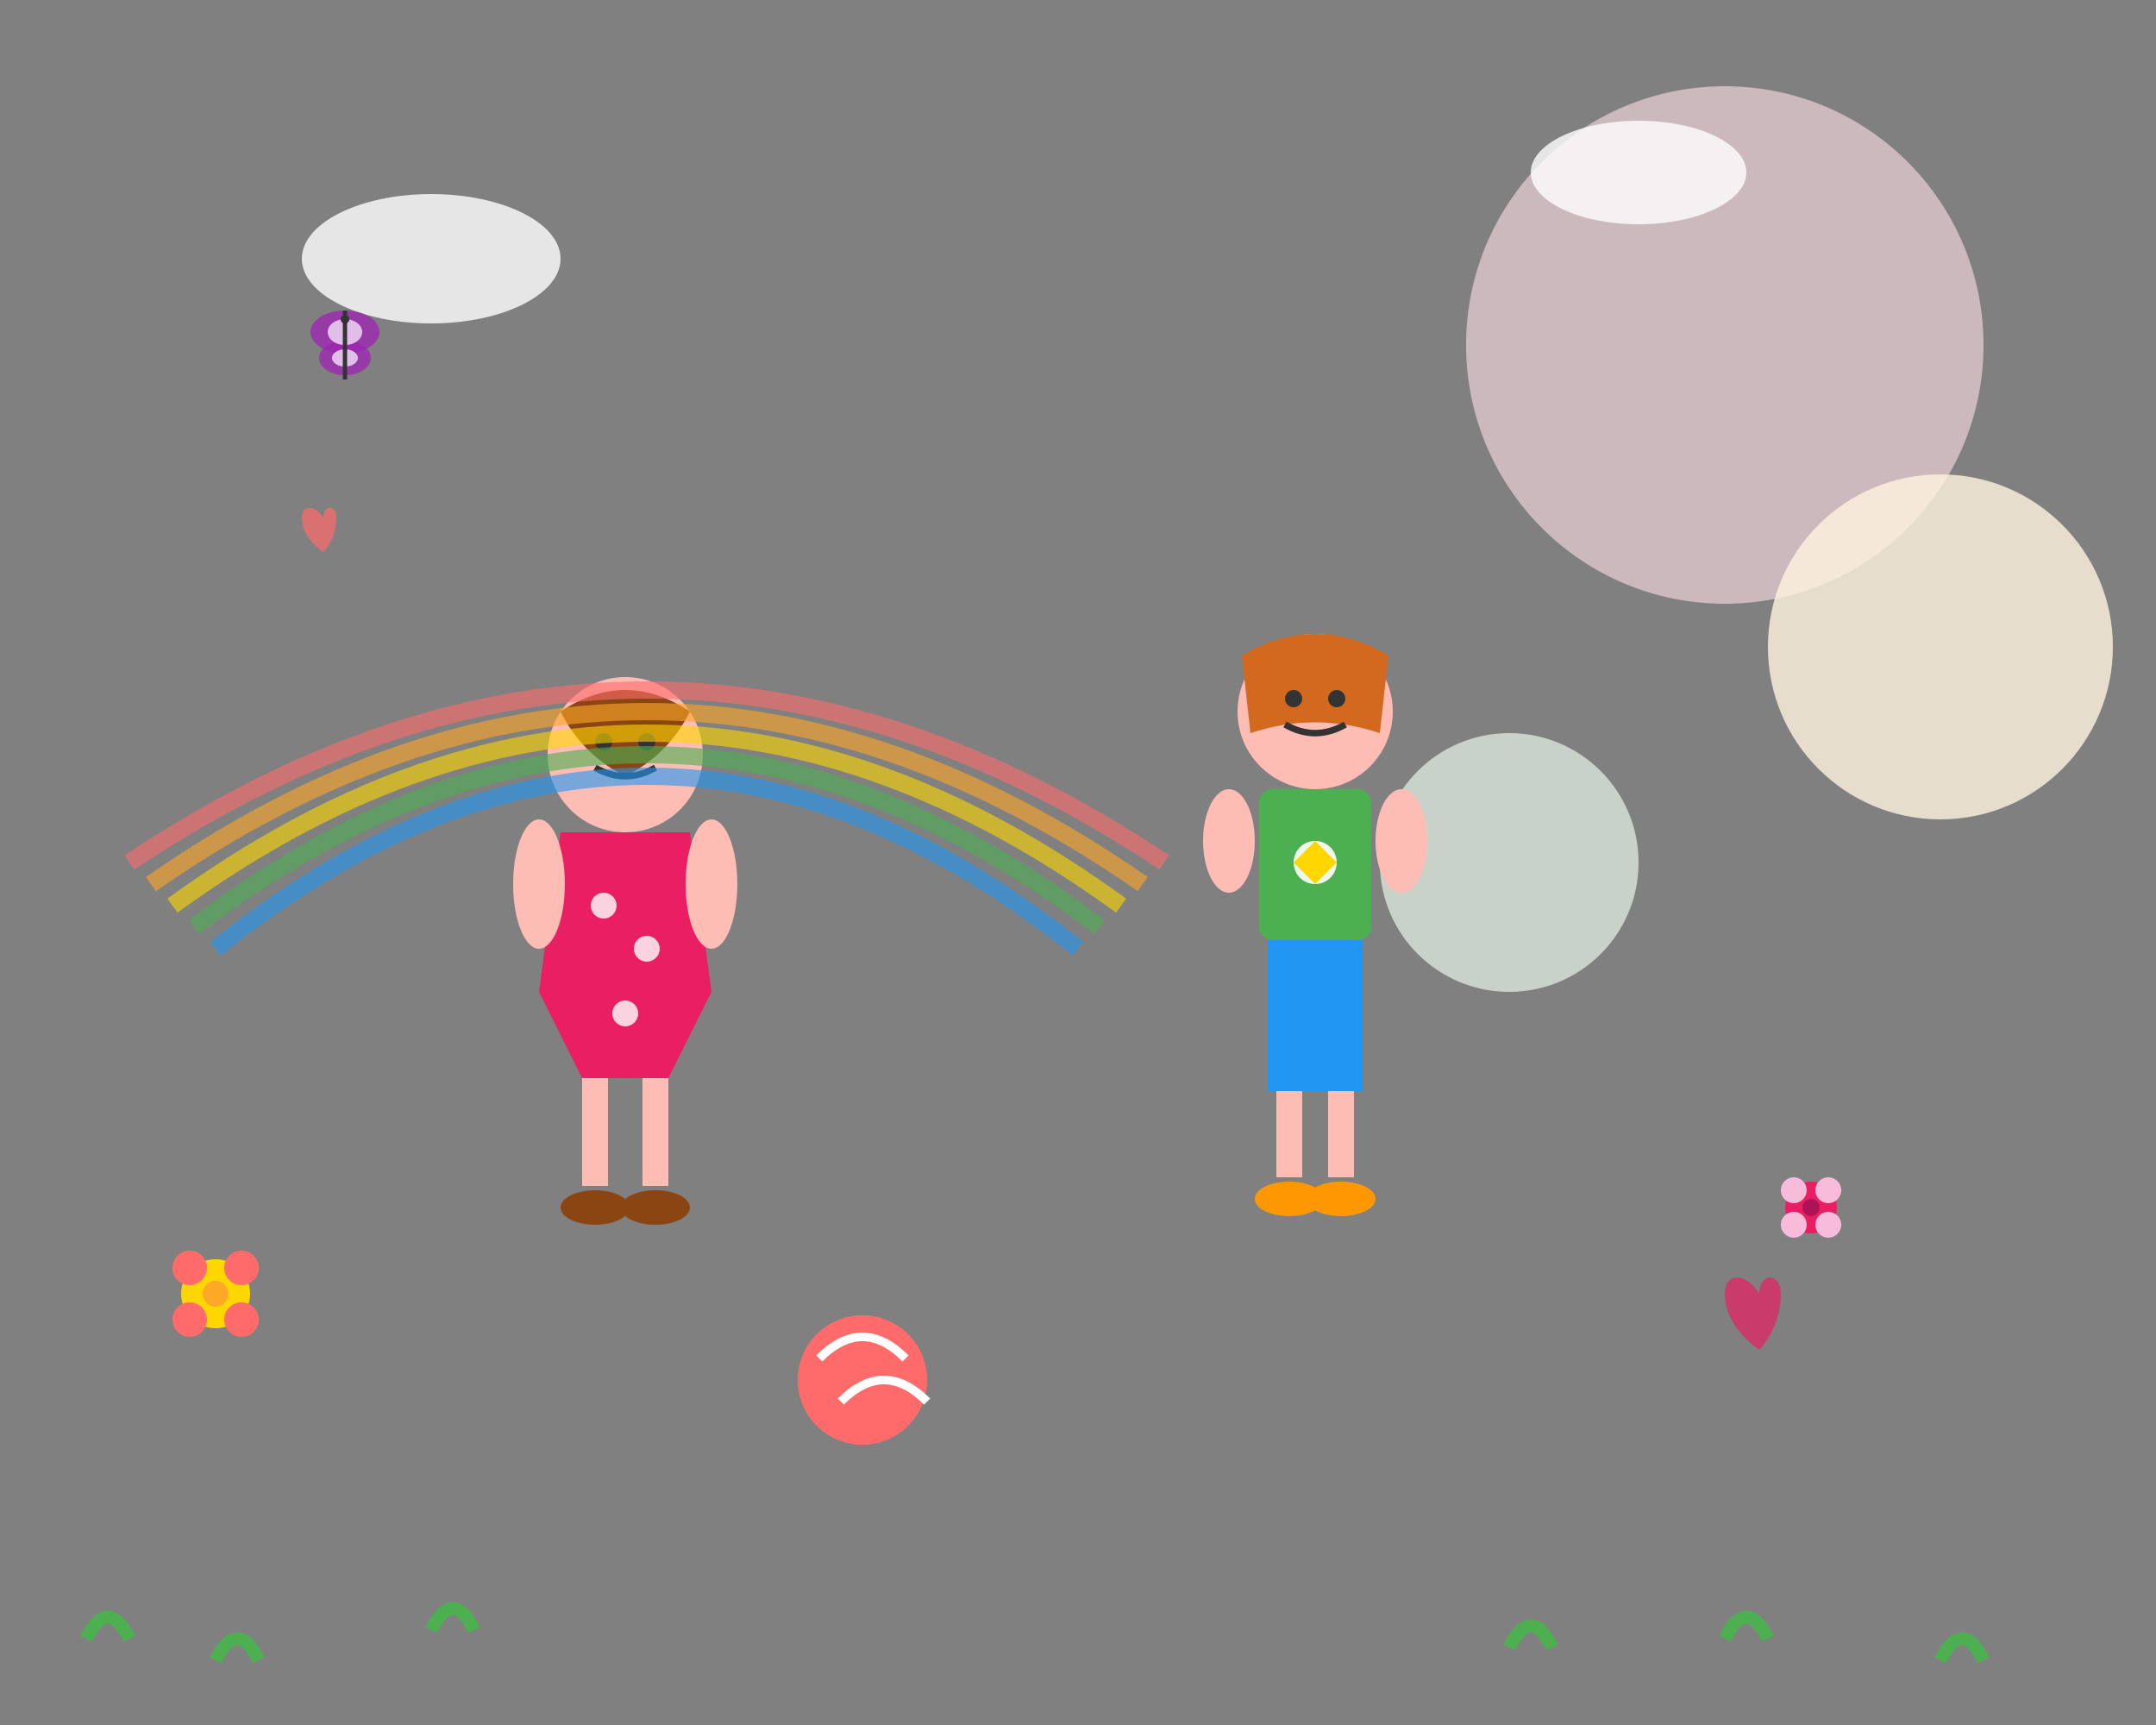 <svg width="500" height="400" viewBox="0 0 500 400" fill="none" xmlns="http://www.w3.org/2000/svg">
  <rect x="0" y="0" width="500" height="400" fill="#808080" stroke="none"/>
  <!-- Background elements -->
  <circle cx="400" cy="80" r="60" fill="#FFE0E6" opacity="0.6"/>
  <circle cx="450" cy="150" r="40" fill="#FFF3E0" opacity="0.8"/>
  <circle cx="350" cy="200" r="30" fill="#E8F5E8" opacity="0.7"/>
  
  <!-- Cloud shapes -->
  <ellipse cx="100" cy="60" rx="30" ry="15" fill="white" opacity="0.8"/>
  <ellipse cx="380" cy="40" rx="25" ry="12" fill="white" opacity="0.8"/>
  
  <!-- Main characters - two children -->
  
  <!-- Child 1 (left) -->
  <g transform="translate(120, 150)">
    <!-- Head -->
    <circle cx="25" cy="25" r="18" fill="#FDBCB4"/>
    
    <!-- Hair -->
    <path d="M10 15 Q25 5 40 15 Q35 25 25 30 Q15 25 10 15" fill="#8B4513"/>
    
    <!-- Eyes -->
    <circle cx="20" cy="22" r="2" fill="#333"/>
    <circle cx="30" cy="22" r="2" fill="#333"/>
    
    <!-- Smile -->
    <path d="M18 28 Q25 32 32 28" stroke="#333" stroke-width="1.5" fill="none"/>
    
    <!-- Body - dress -->
    <path d="M10 43 L40 43 L45 80 L35 100 L15 100 L5 80 Z" fill="#E91E63"/>
    
    <!-- Arms -->
    <ellipse cx="5" cy="55" rx="6" ry="15" fill="#FDBCB4"/>
    <ellipse cx="45" cy="55" rx="6" ry="15" fill="#FDBCB4"/>
    
    <!-- Legs -->
    <rect x="15" y="100" width="6" height="25" fill="#FDBCB4"/>
    <rect x="29" y="100" width="6" height="25" fill="#FDBCB4"/>
    
    <!-- Shoes -->
    <ellipse cx="18" cy="130" rx="8" ry="4" fill="#8B4513"/>
    <ellipse cx="32" cy="130" rx="8" ry="4" fill="#8B4513"/>
    
    <!-- Dress pattern -->
    <circle cx="20" cy="60" r="3" fill="white" opacity="0.8"/>
    <circle cx="30" cy="70" r="3" fill="white" opacity="0.8"/>
    <circle cx="25" cy="85" r="3" fill="white" opacity="0.8"/>
  </g>
  
  <!-- Child 2 (right) -->
  <g transform="translate(280, 140)">
    <!-- Head -->
    <circle cx="25" cy="25" r="18" fill="#FDBCB4"/>
    
    <!-- Hair -->
    <path d="M8 12 Q25 2 42 12 L40 30 Q25 25 10 30 Z" fill="#D2691E"/>
    
    <!-- Eyes -->
    <circle cx="20" cy="22" r="2" fill="#333"/>
    <circle cx="30" cy="22" r="2" fill="#333"/>
    
    <!-- Smile -->
    <path d="M18 28 Q25 32 32 28" stroke="#333" stroke-width="1.5" fill="none"/>
    
    <!-- Body - t-shirt -->
    <rect x="12" y="43" width="26" height="35" rx="3" fill="#4CAF50"/>
    
    <!-- Pants -->
    <rect x="14" y="78" width="22" height="35" fill="#2196F3"/>
    
    <!-- Arms -->
    <ellipse cx="5" cy="55" rx="6" ry="12" fill="#FDBCB4"/>
    <ellipse cx="45" cy="55" rx="6" ry="12" fill="#FDBCB4"/>
    
    <!-- Legs -->
    <rect x="16" y="113" width="6" height="20" fill="#FDBCB4"/>
    <rect x="28" y="113" width="6" height="20" fill="#FDBCB4"/>
    
    <!-- Shoes -->
    <ellipse cx="19" cy="138" rx="8" ry="4" fill="#FF9800"/>
    <ellipse cx="31" cy="138" rx="8" ry="4" fill="#FF9800"/>
    
    <!-- T-shirt design -->
    <circle cx="25" cy="60" r="5" fill="white" opacity="0.9"/>
    <path d="M20 60 L25 55 L30 60 L25 65 Z" fill="#FFD700"/>
  </g>
  
  <!-- Playful elements -->
  <!-- Ball -->
  <circle cx="200" cy="320" r="15" fill="#FF6B6B"/>
  <path d="M190 315 Q200 305 210 315" stroke="white" stroke-width="2" fill="none"/>
  <path d="M195 325 Q205 315 215 325" stroke="white" stroke-width="2" fill="none"/>
  
  <!-- Butterfly -->
  <g transform="translate(80, 80)">
    <ellipse cx="0" cy="-3" rx="8" ry="5" fill="#9C27B0" opacity="0.8"/>
    <ellipse cx="0" cy="3" rx="6" ry="4" fill="#9C27B0" opacity="0.8"/>
    <ellipse cx="0" cy="-3" rx="4" ry="3" fill="#E1BEE7"/>
    <ellipse cx="0" cy="3" rx="3" ry="2" fill="#E1BEE7"/>
    <line x1="0" y1="-8" x2="0" y2="8" stroke="#333" stroke-width="1"/>
    <circle cx="0" cy="-6" r="1" fill="#333"/>
  </g>
  
  <!-- Flowers -->
  <g transform="translate(50, 300)">
    <circle cx="0" cy="0" r="8" fill="#FFD700"/>
    <circle cx="-6" cy="-6" r="4" fill="#FF6B6B"/>
    <circle cx="6" cy="-6" r="4" fill="#FF6B6B"/>
    <circle cx="-6" cy="6" r="4" fill="#FF6B6B"/>
    <circle cx="6" cy="6" r="4" fill="#FF6B6B"/>
    <circle cx="0" cy="0" r="3" fill="#FFA726"/>
  </g>
  
  <g transform="translate(420, 280)">
    <circle cx="0" cy="0" r="6" fill="#E91E63"/>
    <circle cx="-4" cy="-4" r="3" fill="#F8BBD9"/>
    <circle cx="4" cy="-4" r="3" fill="#F8BBD9"/>
    <circle cx="-4" cy="4" r="3" fill="#F8BBD9"/>
    <circle cx="4" cy="4" r="3" fill="#F8BBD9"/>
    <circle cx="0" cy="0" r="2" fill="#AD1457"/>
  </g>
  
  <!-- Grass elements -->
  <path d="M20 380 Q25 370 30 380" stroke="#4CAF50" stroke-width="3" fill="none"/>
  <path d="M50 385 Q55 375 60 385" stroke="#4CAF50" stroke-width="3" fill="none"/>
  <path d="M100 378 Q105 368 110 378" stroke="#4CAF50" stroke-width="3" fill="none"/>
  <path d="M350 382 Q355 372 360 382" stroke="#4CAF50" stroke-width="3" fill="none"/>
  <path d="M400 380 Q405 370 410 380" stroke="#4CAF50" stroke-width="3" fill="none"/>
  <path d="M450 385 Q455 375 460 385" stroke="#4CAF50" stroke-width="3" fill="none"/>
  
  <!-- Rainbow arc -->
  <path d="M30 200 Q150 120 270 200" stroke="#FF6B6B" stroke-width="4" fill="none" opacity="0.6"/>
  <path d="M35 205 Q150 125 265 205" stroke="#FFA726" stroke-width="4" fill="none" opacity="0.6"/>
  <path d="M40 210 Q150 130 260 210" stroke="#FFD700" stroke-width="4" fill="none" opacity="0.6"/>
  <path d="M45 215 Q150 135 255 215" stroke="#4CAF50" stroke-width="4" fill="none" opacity="0.6"/>
  <path d="M50 220 Q150 140 250 220" stroke="#2196F3" stroke-width="4" fill="none" opacity="0.6"/>
  
  <!-- Heart shapes -->
  <path d="M400 300 C400 295 405 295 408 300 C408 295 413 295 413 300 C413 308 408 313 408 313 C408 313 400 308 400 300 Z" fill="#E91E63" opacity="0.7"/>
  <path d="M70 120 C70 117 73 117 75 120 C75 117 78 117 78 120 C78 125 75 128 75 128 C75 128 70 125 70 120 Z" fill="#FF6B6B" opacity="0.7"/>
</svg>
